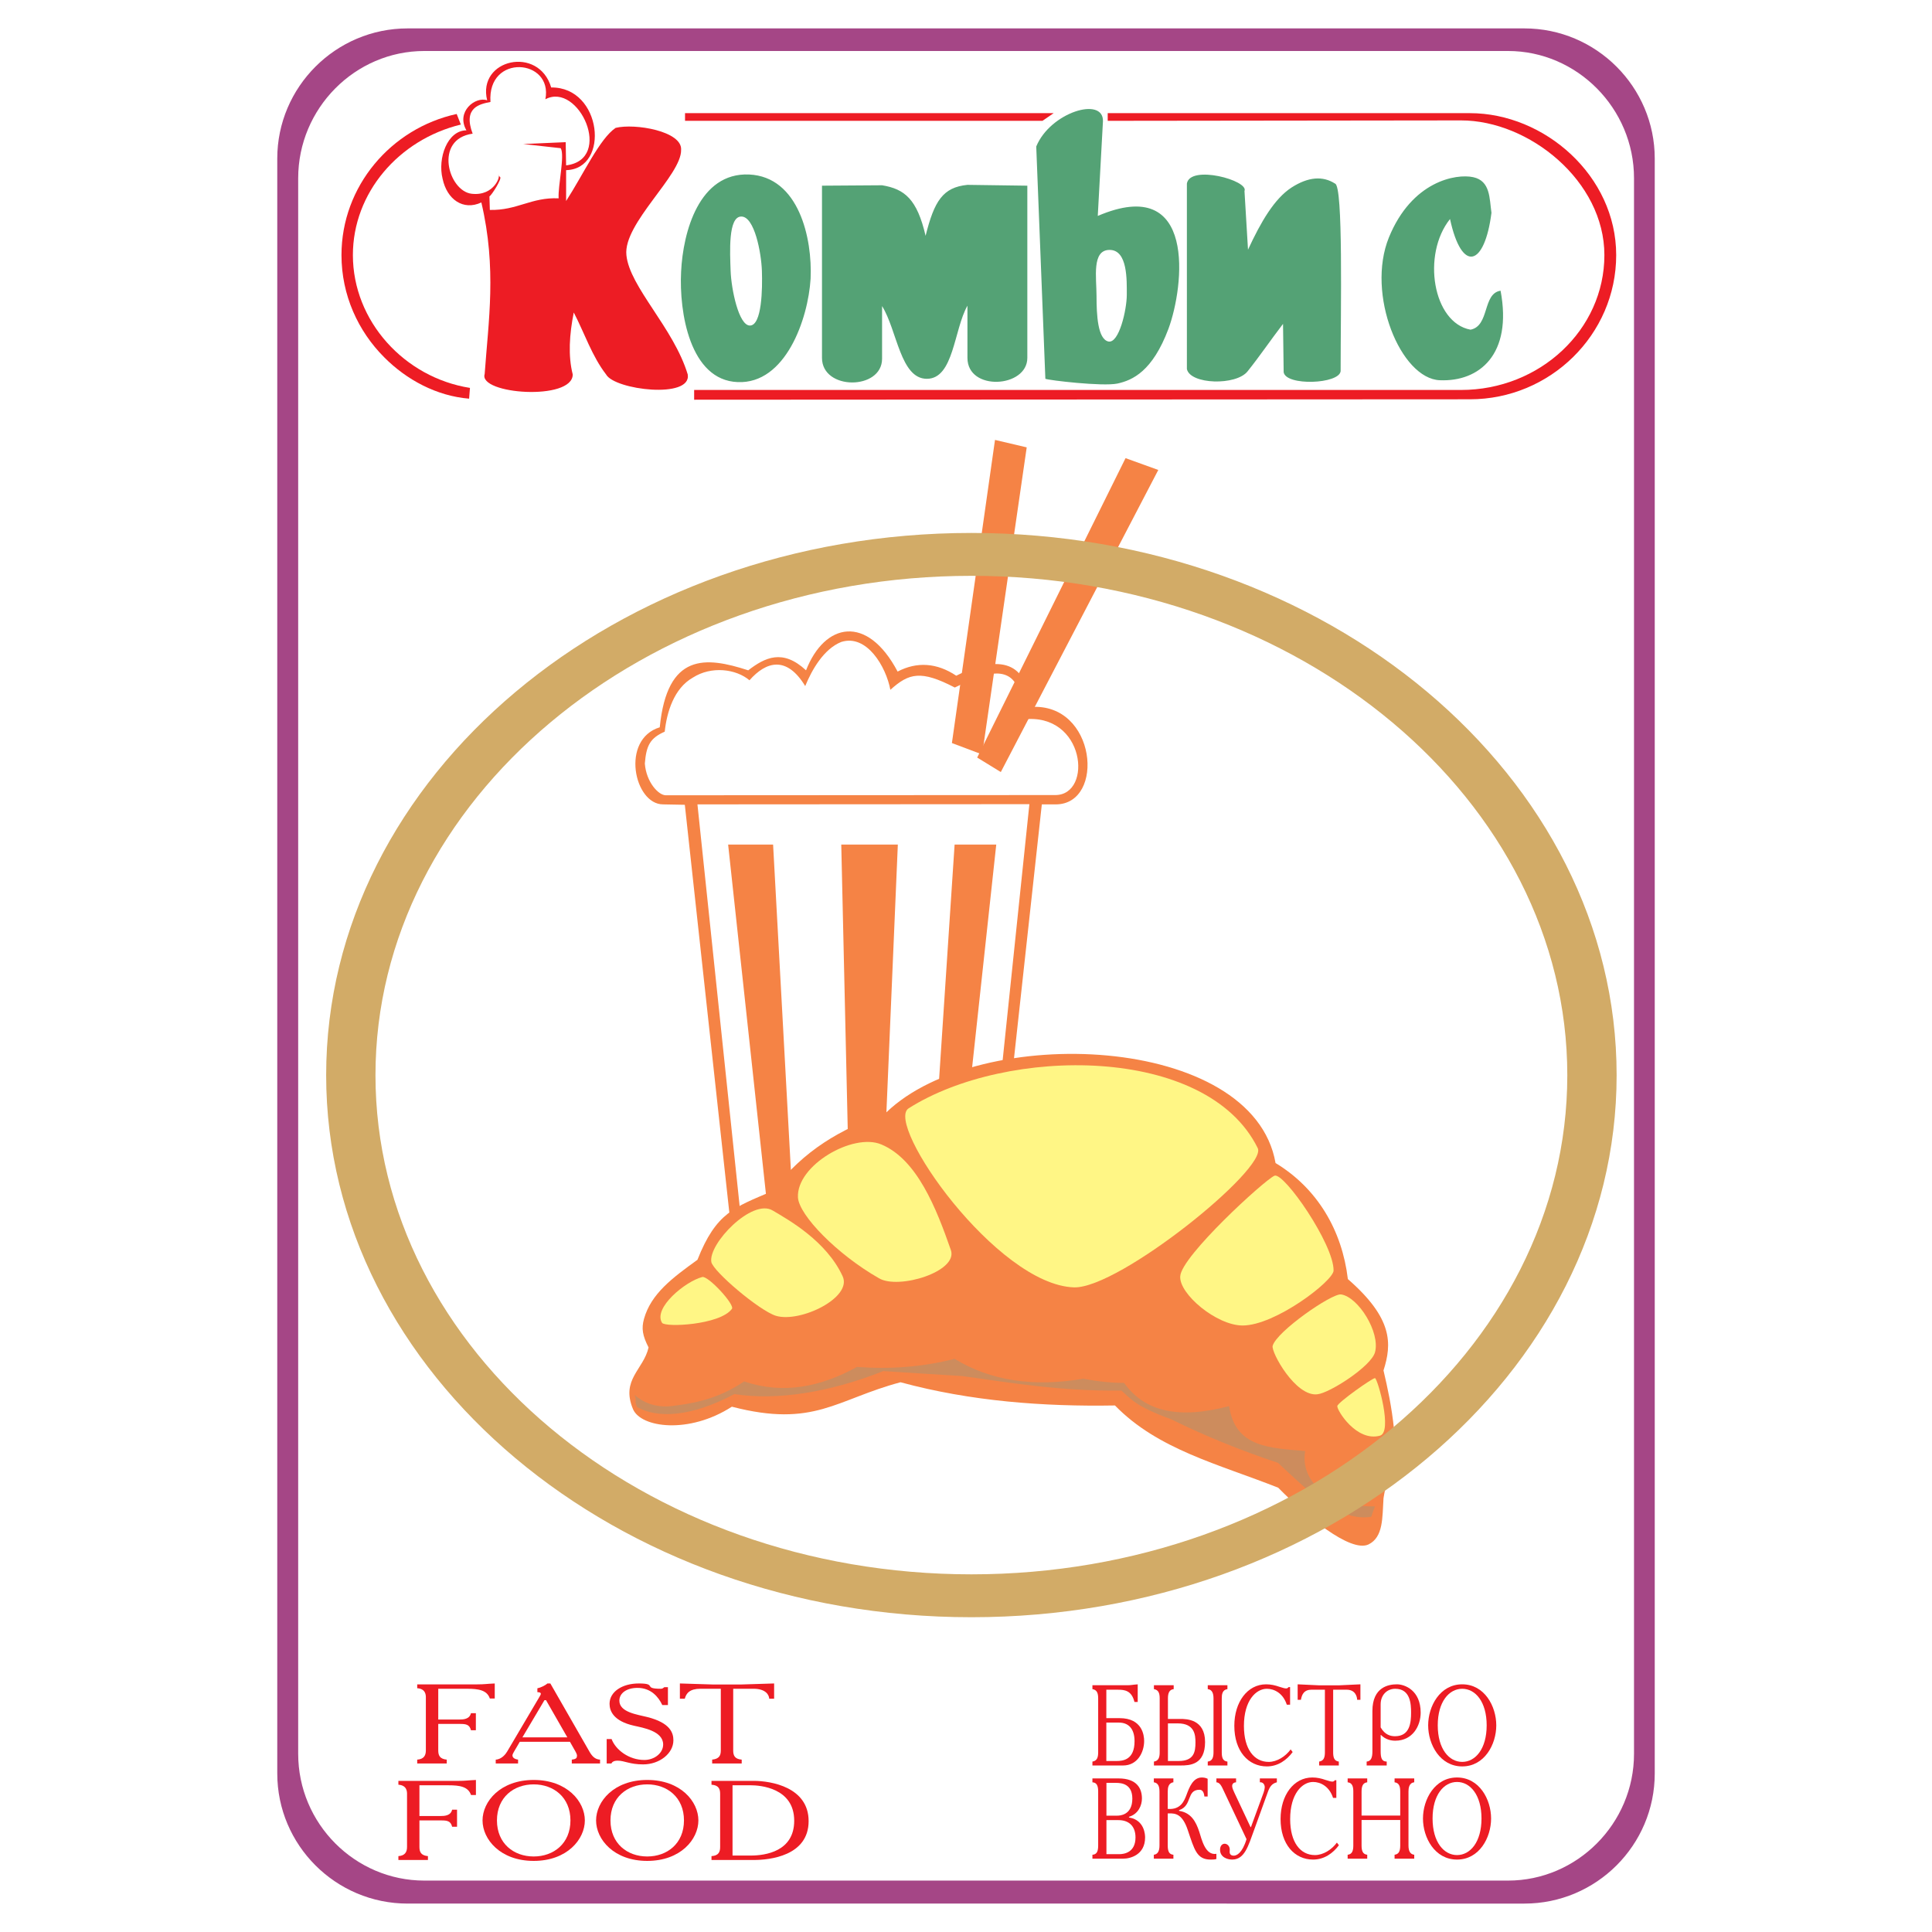 <?xml version="1.0" encoding="utf-8"?>
<!-- Generator: Adobe Illustrator 13.0.0, SVG Export Plug-In . SVG Version: 6.00 Build 14948)  -->
<!DOCTYPE svg PUBLIC "-//W3C//DTD SVG 1.0//EN" "http://www.w3.org/TR/2001/REC-SVG-20010904/DTD/svg10.dtd">
<svg version="1.0" id="Layer_1" xmlns="http://www.w3.org/2000/svg" xmlns:xlink="http://www.w3.org/1999/xlink" x="0px" y="0px"
	 width="192.756px" height="192.756px" viewBox="0 0 192.756 192.756" enable-background="new 0 0 192.756 192.756"
	 xml:space="preserve">
<g>
	<polygon fill-rule="evenodd" clip-rule="evenodd" fill="#FFFFFF" points="0,0 192.756,0 192.756,192.756 0,192.756 0,0 	"/>
	<path fill-rule="evenodd" clip-rule="evenodd" fill="#F58345" d="M88.439,110.973c9.323-8.951,36.57-7.836,38.823,5.064
		c4.176,2.521,6.636,6.719,7.215,11.576c4.507,3.928,4.403,6.451,3.556,9.117c0.413,1.777,0.806,3.535,1.054,5.912
		c0.394,2.791-0.723,4.549-1.054,6.844c-0.124,1.9,0,3.887-1.509,4.609c-1.819,0.826-6.265-2.873-8.993-5.664
		c-5.953-2.357-12.011-3.805-16.29-8.207c-7.132,0.123-14.388-0.414-21.396-2.316c-6.45,1.717-8.6,4.57-16.827,2.439
		c-4.3,2.771-9.076,2.088-9.861,0.248c-1.241-2.955,1.054-3.947,1.55-6.16c-0.6-1.178-0.724-1.881-0.455-2.852
		c0.703-2.502,2.811-4.074,5.333-5.893c1.861-4.713,3.68-5.23,7.442-6.842C80.336,114.652,83.665,112.791,88.439,110.973
		L88.439,110.973z"/>
	<path fill-rule="evenodd" clip-rule="evenodd" fill="#FFF685" d="M90.651,110.58c9.758-6.201,29.748-6.367,34.833,3.969
		c1.014,2.025-13.788,13.996-18.315,13.893C99.438,128.213,88.233,112.131,90.651,110.58L90.651,110.58z"/>
	<path fill-rule="evenodd" clip-rule="evenodd" fill="#FFF685" d="M79.612,119.469c-0.166-3.203,5.499-6.471,8.311-5.291
		c3.576,1.488,5.499,6.387,6.946,10.543c0.744,2.148-5.23,3.969-7.173,2.811C83.52,125.154,79.716,121.246,79.612,119.469
		L79.612,119.469z"/>
	<path fill-rule="evenodd" clip-rule="evenodd" fill="#FFF685" d="M70.971,125.918c-0.331-1.818,4.073-6.387,6.119-5.146
		c1.654,0.971,5.354,3.061,6.967,6.533c1.054,2.148-4.238,4.713-6.657,3.969C75.726,130.736,71.178,126.869,70.971,125.918
		L70.971,125.918z"/>
	<path fill-rule="evenodd" clip-rule="evenodd" fill="#FFF685" d="M117.753,127.324c0.124-2.006,8.373-9.57,9.406-10.025
		c0.951-0.352,5.934,6.863,5.892,9.467c-0.021,1.035-5.809,5.479-9.075,5.479C121.371,132.244,117.608,129.082,117.753,127.324
		L117.753,127.324z"/>
	<path fill-rule="evenodd" clip-rule="evenodd" fill="#FFF685" d="M126.974,134.271c0.393-1.428,5.871-5.23,6.821-5.127
		c1.716,0.248,3.928,3.783,3.391,5.768c-0.372,1.404-4.527,4.072-5.747,4.195C129.247,139.377,126.787,134.869,126.974,134.271
		L126.974,134.271z"/>
	<path fill-rule="evenodd" clip-rule="evenodd" fill="#FFF685" d="M133.423,140.287c0-0.332,3.535-2.832,3.763-2.791
		c0.248,0.041,1.799,5.416,0.476,5.746C135.346,143.863,133.382,140.721,133.423,140.287L133.423,140.287z"/>
	<path fill-rule="evenodd" clip-rule="evenodd" fill="#FFF685" d="M66.051,131.977c-0.91-1.488,2.336-4.135,4.01-4.568
		c0.579-0.166,3.308,2.789,2.957,3.184C71.819,132.203,66.361,132.451,66.051,131.977L66.051,131.977z"/>
	<path fill-rule="evenodd" clip-rule="evenodd" fill="#CD8C5D" d="M63.302,139.17c0.868,0.744,2.046,1.281,3.659,1.117
		c1.922-0.229,4.548-0.6,7.276-2.461c3.928,1.322,7.67,0.537,11.267-1.447c3.329,0.248,6.574,0,9.737-0.807
		c3.597,2.191,7.876,2.832,12.837,1.984c1.427,0.27,2.771,0.414,4.073,0.414c2.025,2.854,5.416,3.66,10.48,2.316
		c0.6,4.176,4.155,4.176,7.587,4.484c-0.537,3.08,2.439,5.604,6.967,5.52c-0.124,0.332-0.269,0.703-0.372,1.035
		c-3.225,0.537-6.284-2.564-9.303-5.375c-3.783-1.262-7.339-2.709-10.646-4.342c-3.639-1.322-4.072-2.088-4.981-2.873
		c-5.954,0.082-10.854-0.744-15.877-1.447c-2.75-0.166-5.375-0.33-7.876-0.496c-5.416,2.15-10.667,2.955-14.863,2.295
		c-4.383,2.336-7.711,2.418-9.696,1.303C63.26,139.811,63.57,139.707,63.302,139.17L63.302,139.17z"/>
	<polygon fill-rule="evenodd" clip-rule="evenodd" fill="#F58345" points="95.241,84.264 93.649,108.348 96.916,107.168 
		99.396,84.264 95.241,84.264 	"/>
	<polygon fill-rule="evenodd" clip-rule="evenodd" fill="#F58345" points="72.646,84.264 76.491,119.801 78.972,117.939 
		77.132,84.264 72.646,84.264 	"/>
	<polygon fill-rule="evenodd" clip-rule="evenodd" fill="#F58345" points="83.933,84.264 84.594,113.33 88.398,111.883 
		89.577,84.264 83.933,84.264 	"/>
	<polygon fill-rule="evenodd" clip-rule="evenodd" fill="#F58345" points="99.271,43.89 94.972,74.134 97.99,75.271 102.435,44.634 
		99.271,43.89 	"/>
	<polygon fill-rule="evenodd" clip-rule="evenodd" fill="#F58345" points="112.296,45.709 115.562,46.888 99.851,77.028 
		97.494,75.581 112.296,45.709 	"/>
	<path fill-rule="evenodd" clip-rule="evenodd" fill="#F58345" d="M68.325,80.294l-2.171-0.041c-2.894,0-4.258-6.491-0.331-7.69
		c0.744-7.442,4.569-7.07,8.827-5.685c1.675-1.281,3.432-2.17,5.768,0c1.86-4.754,6.098-5.623,9.137,0.124
		c1.943-1.013,3.928-0.868,5.851,0.414c4.362-2.191,7.132-1.364,7.4,3.122c6.595-0.496,7.505,9.716,2.522,9.716h-1.385
		l-2.854,26.047l-1.116,0.062l2.729-26.131l-33.118,0.021l4.28,40.745l-1.034,0.58L68.325,80.294L68.325,80.294z M64.335,76.181
		c0.145,1.861,1.364,3.163,2.088,3.163l38.865-0.021c3.782,0,2.997-8.29-3.226-7.545c-0.104-1.116-0.206-2.894-0.909-3.824
		c-1.385-1.716-4.362-0.083-5.892,0.641c-3.391-1.757-4.569-1.447-6.429,0.227c-0.434-2.315-2.357-5.582-4.899-4.775
		c-1.757,0.703-2.936,2.791-3.597,4.403c-1.86-3.06-3.907-2.46-5.561-0.579c-1.344-1.137-3.804-1.447-5.644-0.269
		c-1.902,1.075-2.604,3.473-2.812,5.396C64.873,73.638,64.48,74.361,64.335,76.181L64.335,76.181z"/>
	<path fill-rule="evenodd" clip-rule="evenodd" fill="#D2AB67" d="M96.916,53.172c35.474,0,64.375,24.29,64.375,54.099
		c0,29.789-28.9,54.08-64.375,54.08s-64.375-24.291-64.375-54.08C32.541,77.462,61.441,53.172,96.916,53.172L96.916,53.172z
		 M96.916,57.451c32.746,0,59.454,22.409,59.454,49.82c0,27.475-26.708,49.801-59.454,49.801s-59.455-22.326-59.455-49.801
		C37.461,79.86,64.17,57.451,96.916,57.451L96.916,57.451z"/>
	<path fill-rule="evenodd" clip-rule="evenodd" fill="#ED1C24" d="M108.991,168.135v0.389c0.46,0.07,0.574,0.412,0.574,0.928v5.375
		c0,0.514-0.114,0.857-0.574,0.926v0.389h3.063c1.426,0,2.097-1.305,2.097-2.447c0-0.561-0.183-2.275-2.451-2.275h-1.321v-2.836
		h1.188c0.612,0,1.34,0.068,1.618,1.223h0.325v-1.76c-0.612,0.045-0.612,0.09-1.072,0.09H108.991L108.991,168.135z M110.379,175.695
		v-3.832h1.255c0.899,0,1.56,0.549,1.56,1.854c0,1.852-1.139,1.979-1.8,1.979H110.379L110.379,175.695z"/>
	<path fill-rule="evenodd" clip-rule="evenodd" fill="#ED1C24" d="M115.128,168.135v0.389c0.459,0.07,0.574,0.412,0.574,0.928v5.375
		c0,0.514-0.115,0.857-0.574,0.926v0.389h2.671c0.899,0,2.431-0.057,2.431-2.344c0-2.299-1.896-2.299-2.479-2.299h-1.226v-2.047
		c0-0.492,0.114-0.881,0.574-0.928v-0.389H115.128L115.128,168.135z M116.525,175.695v-3.752h0.985c1.694,0,1.762,1.178,1.762,1.898
		c0,0.938-0.144,1.854-1.675,1.854H116.525L116.525,175.695z M122.46,168.135h-1.962v0.389c0.421,0.047,0.574,0.391,0.574,0.928
		v5.375c0,0.49-0.115,0.879-0.574,0.926v0.389h1.962v-0.389c-0.479-0.047-0.564-0.436-0.564-0.926v-5.375
		c0-0.389,0.048-0.857,0.564-0.928V168.135L122.46,168.135z"/>
	<path fill-rule="evenodd" clip-rule="evenodd" fill="#ED1C24" d="M128.712,170.08v-1.762h-0.144
		c-0.02,0.023-0.105,0.137-0.23,0.137c-0.134,0-0.306-0.033-0.68-0.16c-0.459-0.16-0.861-0.25-1.34-0.25
		c-1.857,0-3.169,1.76-3.169,4.139c0,2.527,1.397,4.051,3.245,4.051c1.12,0,1.991-0.643,2.575-1.432l-0.201-0.264
		c-0.507,0.697-1.358,1.246-2.191,1.246c-1.446,0-2.47-1.258-2.47-3.59c0-2.539,1.206-3.705,2.287-3.705
		c0.737,0,1.618,0.434,1.991,1.59H128.712L128.712,170.08z"/>
	<path fill-rule="evenodd" clip-rule="evenodd" fill="#ED1C24" d="M129.468,169.588h0.325c0.096-0.561,0.335-1.006,1.034-1.006
		h1.359v6.244c0,0.514-0.115,0.857-0.574,0.926v0.389h1.962v-0.389c-0.469-0.057-0.564-0.424-0.564-0.926v-6.244h1.35
		c0.843,0,1.034,0.662,1.044,1.006h0.325v-1.543l-2.173,0.102h-1.915l-2.173-0.102V169.588L129.468,169.588z"/>
	<path fill-rule="evenodd" clip-rule="evenodd" fill="#ED1C24" d="M136.351,176.141h2.001v-0.389c-0.508,0-0.604-0.389-0.604-1.041
		v-1.613h0.029c0.479,0.48,1.043,0.572,1.426,0.572c1.743,0,2.537-1.486,2.537-2.801c0-2.23-1.589-2.824-2.364-2.824
		c-0.795,0-2.451,0.24-2.451,2.664v4.037c0,0.549-0.114,0.982-0.574,1.006V176.141L136.351,176.141z M137.748,170.033
		c0-0.881,0.594-1.543,1.455-1.543c1.522,0,1.58,1.533,1.58,2.379c0,0.994-0.115,2.355-1.599,2.355c-0.44,0-1.005-0.127-1.437-0.881
		V170.033L137.748,170.033z"/>
	<path fill-rule="evenodd" clip-rule="evenodd" fill="#ED1C24" d="M145.886,168.045c-2.221,0-3.398,2.184-3.398,4.094
		c0,1.908,1.178,4.096,3.398,4.096s3.398-2.188,3.398-4.096C149.284,170.229,148.106,168.045,145.886,168.045L145.886,168.045z
		 M145.886,168.49c1.321,0,2.44,1.303,2.44,3.648c0,2.344-1.119,3.646-2.44,3.646s-2.441-1.303-2.441-3.646
		C143.444,169.793,144.564,168.49,145.886,168.49L145.886,168.49z"/>
	<path fill-rule="evenodd" clip-rule="evenodd" fill="#ED1C24" d="M108.991,177.432v0.389c0.46,0.023,0.574,0.389,0.574,0.926v5.375
		c0,0.561-0.124,0.904-0.574,0.926v0.391h3.083c0.66,0,2.173-0.355,2.173-2.117c0-0.229-0.039-1.703-1.542-1.979
		c-0.019,0-0.048-0.01-0.066-0.01v-0.07c0.947-0.285,1.292-1.154,1.292-1.828c0-0.984-0.488-2.002-2.336-2.002H108.991
		L108.991,177.432z M110.389,181.148v-3.271h0.957c0.584,0,1.628,0.127,1.628,1.578c0,1.682-1.312,1.693-1.503,1.693H110.389
		L110.389,181.148z M110.389,184.99v-3.396h1.206c1.006,0,1.694,0.572,1.694,1.727c0,1.51-1.148,1.67-1.617,1.67H110.389
		L110.389,184.99z"/>
	<path fill-rule="evenodd" clip-rule="evenodd" fill="#ED1C24" d="M115.118,177.432v0.389c0.411,0.057,0.564,0.377,0.564,0.926
		v5.375c0,0.561-0.172,0.881-0.564,0.926v0.391h1.952v-0.391c-0.449-0.033-0.564-0.377-0.564-0.926v-3.201h0.163
		c0.584,0,1.292,0.033,1.838,1.67c0.66,1.955,0.89,2.939,2.278,2.939c0.22,0,0.383,0,0.574-0.057v-0.516
		c-1.12,0.182-1.465-1.453-1.714-2.219c-0.335-1.008-0.813-1.887-2.01-2.07V180.6c1.35-0.436,0.708-2.035,2.039-2.035
		c0.172,0,0.431,0.08,0.488,0.674h0.325v-1.771c-0.211-0.104-0.411-0.127-0.584-0.127c-0.871,0-1.244,0.973-1.522,1.727
		c-0.22,0.584-0.574,1.521-1.876,1.406v-1.727c0-0.365,0.058-0.857,0.564-0.926v-0.389H115.118L115.118,177.432z"/>
	<path fill-rule="evenodd" clip-rule="evenodd" fill="#ED1C24" d="M127.391,177.432h-1.694v0.389
		c0.268-0.033,0.488,0.172,0.488,0.504c0,0.102-0.058,0.365-0.105,0.492l-1.273,3.475h-0.038l-1.618-3.441
		c-0.086-0.184-0.22-0.469-0.22-0.664c0-0.158,0.096-0.354,0.393-0.365v-0.389h-1.963v0.389c0.354,0.023,0.508,0.365,0.747,0.881
		l2.259,4.791c-0.431,1.418-0.995,1.646-1.273,1.646c-0.344,0-0.411-0.229-0.411-0.354c0-0.092,0.01-0.172,0.01-0.264
		c0-0.32-0.239-0.572-0.508-0.572c-0.22,0-0.459,0.184-0.459,0.596c0,0.777,0.775,0.984,1.206,0.984
		c1.244,0,1.608-1.352,2.183-2.928l1.369-3.785c0.191-0.539,0.401-0.869,0.909-0.996V177.432L127.391,177.432z"/>
	<path fill-rule="evenodd" clip-rule="evenodd" fill="#ED1C24" d="M133.326,179.375v-1.76h-0.144
		c-0.02,0.021-0.105,0.137-0.23,0.137c-0.134,0-0.306-0.035-0.68-0.16c-0.459-0.16-0.861-0.252-1.34-0.252
		c-1.857,0-3.169,1.762-3.169,4.141c0,2.527,1.397,4.049,3.245,4.049c1.12,0,1.991-0.643,2.575-1.43l-0.201-0.264
		c-0.507,0.697-1.359,1.246-2.191,1.246c-1.446,0-2.471-1.258-2.471-3.59c0-2.539,1.207-3.705,2.288-3.705
		c0.737,0,1.618,0.434,1.991,1.588H133.326L133.326,179.375z"/>
	<path fill-rule="evenodd" clip-rule="evenodd" fill="#ED1C24" d="M136.408,177.432h-1.953v0.389
		c0.46,0.047,0.565,0.424,0.565,0.926v5.375c0,0.504-0.105,0.881-0.565,0.926v0.391h1.953v-0.391
		c-0.459-0.045-0.564-0.422-0.564-0.926v-2.539h3.857v2.539c0,0.584-0.144,0.869-0.564,0.926v0.391h1.962v-0.391
		c-0.401-0.045-0.574-0.365-0.574-0.926v-5.375c0-0.33,0.048-0.869,0.574-0.926v-0.389h-1.962v0.389
		c0.421,0.057,0.564,0.344,0.564,0.926v2.391h-3.857v-2.391c0-0.561,0.144-0.879,0.564-0.926V177.432L136.408,177.432z"/>
	<path fill-rule="evenodd" clip-rule="evenodd" fill="#ED1C24" d="M145.368,177.34c-2.221,0-3.398,2.186-3.398,4.094
		c0,1.91,1.178,4.096,3.398,4.096c2.222,0,3.398-2.186,3.398-4.096C148.767,179.525,147.59,177.34,145.368,177.34L145.368,177.34z
		 M145.368,177.787c1.321,0,2.441,1.303,2.441,3.646c0,2.346-1.12,3.648-2.441,3.648c-1.32,0-2.44-1.303-2.44-3.648
		C142.928,179.09,144.048,177.787,145.368,177.787L145.368,177.787z"/>
	<polygon fill-rule="evenodd" clip-rule="evenodd" fill="#ED1C24" points="104.006,12.055 105.122,11.29 68.346,11.29 
		68.346,12.055 104.006,12.055 	"/>
	<path fill-rule="evenodd" clip-rule="evenodd" fill="#ED1C24" d="M69.255,39.88l77.398-0.042c8,0,14.595-6.45,14.595-14.388l0,0
		c0-7.917-7.152-14.161-14.595-14.161h-36.136v0.765l35.247-0.042c6.801,0,14.306,6.057,14.306,13.437l0,0
		c0,7.442-6.43,13.458-14.306,13.458H69.255V39.88L69.255,39.88z"/>
	<path fill-rule="evenodd" clip-rule="evenodd" fill="#ED1C24" d="M46.888,38.701c-6.533-1.033-11.68-6.656-11.68-13.251l0,0
		c0-6.202,4.568-11.515,10.77-13.023l-0.414-1.055c-6.553,1.426-11.494,7.215-11.494,14.078l0,0c0,4.01,1.674,7.607,4.258,10.192
		c2.233,2.253,5.23,3.866,8.476,4.134L46.888,38.701L46.888,38.701z"/>
	<path fill-rule="evenodd" clip-rule="evenodd" fill="#54A275" d="M146.984,17.677c-1.716-0.372-6.119,0.393-8.414,6.016
		c-2.294,5.664,1.179,14.099,5.086,14.243c3.928,0.165,7.256-2.563,6.057-8.931c-1.818,0.269-1.075,3.515-2.997,3.887
		c-3.763-0.682-4.879-7.504-2.047-11.039c1.179,5.437,3.452,4.734,4.135-0.621C148.597,19.786,148.7,18.049,146.984,17.677
		L146.984,17.677z M118.415,18.318c0.31-1.922,6.222-0.31,5.747,0.744l0.352,5.85c1.281-2.77,2.625-5.085,4.341-6.202
		c1.675-1.075,3.122-1.178,4.342-0.393c0.826,0.227,0.558,12.486,0.558,18.708c-0.124,1.303-5.479,1.509-5.685,0.104l-0.062-4.816
		c-1.344,1.757-2.295,3.184-3.535,4.733c-1.137,1.447-5.726,1.323-6.057-0.227V18.318L118.415,18.318z M103.386,14.618
		c1.406-3.432,6.719-5.023,6.656-2.522l-0.517,9.447c9.902-4.238,8.621,7.029,7.05,11.267c-1.592,4.237-3.576,5.126-5.086,5.457
		c-1.488,0.311-6.904-0.331-7.193-0.475L103.386,14.618L103.386,14.618z M110.704,24.934c1.819,0,1.716,3.039,1.716,4.486
		c0,1.447-0.766,4.879-1.84,4.651c-1.055-0.248-1.179-2.625-1.179-4.527C109.401,27.704,108.905,24.934,110.704,24.934
		L110.704,24.934z M82.01,18.525l5.995-0.041c2.253,0.372,3.494,1.385,4.341,5.044c0.868-3.473,1.716-4.837,4.176-5.085l5.975,0.083
		v17.179c0,2.997-5.975,3.37-5.975,0v-5.209c-1.364,2.418-1.364,7.297-4.052,7.297c-2.646,0-2.956-4.837-4.465-7.256v5.251
		c0,3.163-5.995,3.184-5.995-0.083C82.01,29.999,82.01,24.231,82.01,18.525L82.01,18.525z M73.969,21.605
		c1.303,0,1.984,3.597,2.046,5.416c0.062,1.798,0,5.416-1.178,5.458c-1.137,0.042-1.881-3.659-1.943-5.458
		C72.832,25.202,72.625,21.584,73.969,21.605L73.969,21.605z M67.953,27.125c0.186-3.99,1.798-9.923,6.781-9.716
		c4.982,0.228,6.326,6.388,6.14,10.398c-0.248,4.031-2.501,10.522-7.277,10.315C68.821,37.937,67.747,31.135,67.953,27.125
		L67.953,27.125z"/>
	<path fill-rule="evenodd" clip-rule="evenodd" fill="#FFFFFF" d="M134.436,15.693c0.972-1.757,5.686-3.142,7.505-1.757
		c2.522,1.964-3.225,6.161-4.982,7.545C135.015,20.2,132.782,18.649,134.436,15.693L134.436,15.693z"/>
	<path fill-rule="evenodd" clip-rule="evenodd" fill="#ED1C24" d="M48.934,10.173c-0.331-4.858,6.264-4.32,5.479-0.269
		c3.329-1.777,6.863,6.016,2.067,6.595l-0.042-2.315l-4.238,0.186l3.742,0.414c0.434,0.703-0.29,3.762-0.207,5.003
		c-2.729-0.124-4.135,1.22-6.864,1.158L48.831,19.6c0.269-0.187,1.24-1.757,1.075-1.923l-0.207-0.207
		c0.31-0.062-0.331,2.129-2.646,1.861c-2.336-0.269-3.783-5.458,0.103-5.995C46.164,10.711,47.88,10.38,48.934,10.173L48.934,10.173
		z M48.604,10.008c-1.013-4.114,5.147-5.499,6.388-1.281c5.085-0.062,5.892,8.145,1.489,8.248v3.08
		c1.736-2.687,3.349-6.222,4.94-7.297c1.923-0.476,6.657,0.331,6.533,2.191c0.062,2.522-5.789,7.338-5.458,10.501
		c0.31,3.184,4.713,7.256,6.119,11.908c0.413,2.48-7.297,1.55-8.145,0c-1.406-1.819-2.15-4.114-3.225-6.181
		c-0.434,2.17-0.579,4.321-0.103,6.181c0,2.667-9.448,1.984-8.786-0.042c0.372-5.271,1.22-10.522-0.331-17.117
		c-1.819,0.848-3.432-0.31-3.865-2.357c-0.517-2.046,0.475-4.837,2.377-4.837C45.461,11.145,47.425,9.595,48.604,10.008
		L48.604,10.008z"/>
	<path fill-rule="evenodd" clip-rule="evenodd" fill="#ED1C24" d="M41.625,168.049v0.385c0.848,0.055,0.863,0.688,0.863,0.912v5.299
		c0,0.531-0.23,0.869-0.863,0.914v0.383h2.947v-0.383c-0.675-0.068-0.848-0.395-0.848-0.914v-2.648h2.171
		c0.604,0,0.949,0.057,1.093,0.631h0.489v-1.703h-0.489c-0.144,0.609-0.762,0.633-1.179,0.633h-2.084v-3.068h2.904
		c1.064,0,1.955,0.113,2.243,0.971h0.489v-1.5c-0.862,0.033-0.963,0.09-1.797,0.09H41.625L41.625,168.049z"/>
	<path fill-rule="evenodd" clip-rule="evenodd" fill="#ED1C24" d="M54.908,167.959h-0.288c-0.201,0.18-0.662,0.418-1.006,0.484
		v0.385c0.187,0,0.345,0.033,0.345,0.168c0,0.045-0.014,0.09-0.129,0.283l-3.235,5.479c-0.129,0.225-0.532,0.768-1.136,0.801v0.383
		h2.229v-0.383c-0.503-0.078-0.561-0.305-0.561-0.428c0-0.035,0.014-0.125,0.172-0.395l0.561-0.959h5.003l0.575,1.014
		c0.086,0.158,0.129,0.283,0.129,0.328c0,0.26-0.043,0.383-0.518,0.439v0.383h2.818v-0.383c-0.518-0.023-0.819-0.373-1.078-0.834
		L54.908,167.959L54.908,167.959z M56.604,173.338h-4.485l2.2-3.711h0.158L56.604,173.338L56.604,173.338z"/>
	<path fill-rule="evenodd" clip-rule="evenodd" fill="#ED1C24" d="M66.638,168.332h-0.359c-0.015,0.01-0.015,0.01-0.029,0.021
		c-0.072,0.057-0.158,0.135-0.316,0.135c-1.854,0-0.316-0.529-2.2-0.529c-1.667,0-2.918,0.834-2.918,2.029
		c0,0.699,0.374,1.725,2.444,2.188c0.891,0.203,2.904,0.529,2.904,1.871c0,0.857-0.863,1.545-1.883,1.545
		c-1.538,0-2.861-1.014-3.263-2.086h-0.489v2.436h0.474c0.029-0.066,0.129-0.281,0.618-0.281c0.676,0,1.208,0.373,2.545,0.373
		c1.639,0,3.019-1.096,3.019-2.402c0-0.723-0.287-1.736-2.602-2.322c-0.963-0.248-2.789-0.463-2.789-1.635
		c0-0.756,0.733-1.275,1.811-1.275c1.352,0,2.099,0.914,2.473,1.715h0.561V168.332L66.638,168.332z"/>
	<path fill-rule="evenodd" clip-rule="evenodd" fill="#ED1C24" d="M67.832,169.48h0.489c0.144-0.551,0.503-0.992,1.553-0.992h2.041
		v6.156c0,0.508-0.172,0.846-0.862,0.914v0.383h2.947v-0.383c-0.704-0.057-0.848-0.418-0.848-0.914v-6.156h2.027
		c1.265,0,1.552,0.654,1.566,0.992h0.489v-1.521l-3.264,0.102h-2.875l-3.263-0.102V169.48L67.832,169.48z"/>
	<path fill-rule="evenodd" clip-rule="evenodd" fill="#ED1C24" d="M39.748,177.678v0.383c0.848,0.057,0.862,0.688,0.862,0.912v5.301
		c0,0.529-0.23,0.867-0.862,0.912v0.385h2.947v-0.385c-0.676-0.066-0.848-0.395-0.848-0.912v-2.65h2.171
		c0.604,0,0.949,0.057,1.092,0.631h0.489v-1.701H45.11c-0.144,0.607-0.762,0.631-1.179,0.631h-2.084v-3.066h2.904
		c1.064,0,1.955,0.113,2.243,0.969h0.489v-1.5c-0.863,0.035-0.963,0.092-1.797,0.092H39.748L39.748,177.678z"/>
	<path fill-rule="evenodd" clip-rule="evenodd" fill="#ED1C24" d="M53.247,177.586c-3.335,0-5.104,2.154-5.104,4.037
		s1.768,4.039,5.104,4.039c3.335,0,5.103-2.156,5.103-4.039S56.582,177.586,53.247,177.586L53.247,177.586z M53.247,178.027
		c1.984,0,3.666,1.285,3.666,3.596c0,2.312-1.682,3.598-3.666,3.598s-3.666-1.285-3.666-3.598
		C49.581,179.312,51.263,178.027,53.247,178.027L53.247,178.027z"/>
	<path fill-rule="evenodd" clip-rule="evenodd" fill="#ED1C24" d="M64.574,177.586c-3.335,0-5.103,2.154-5.103,4.037
		s1.768,4.039,5.103,4.039c3.335,0,5.104-2.156,5.104-4.039S67.91,177.586,64.574,177.586L64.574,177.586z M64.574,178.027
		c1.984,0,3.666,1.285,3.666,3.596c0,2.312-1.682,3.598-3.666,3.598c-1.983,0-3.666-1.285-3.666-3.598
		C60.909,179.312,62.591,178.027,64.574,178.027L64.574,178.027z"/>
	<path fill-rule="evenodd" clip-rule="evenodd" fill="#ED1C24" d="M70.986,177.678v0.383c0.719,0.045,0.863,0.428,0.863,0.912v5.301
		c0,0.484-0.144,0.867-0.863,0.912v0.385h4.227c1.553,0,5.463-0.395,5.463-3.879c0-3.383-3.738-4.014-5.477-4.014H70.986
		L70.986,177.678z M73.085,185.129v-7.012h1.812c0.92,0,4.341,0.248,4.341,3.539c0,3.057-2.86,3.473-4.341,3.473H73.085
		L73.085,185.129z"/>
	<path fill-rule="evenodd" clip-rule="evenodd" fill="#A54686" d="M40.666,2.834h111.425c7.173,0,13.003,5.851,13.003,12.982
		v161.123c0,7.152-5.83,12.982-13.003,12.982H40.666c-7.173,0-13.003-5.83-13.003-12.982V15.817
		C27.662,8.685,33.492,2.834,40.666,2.834L40.666,2.834z M42.34,5.088h108.117c6.885,0,12.569,5.726,12.569,12.693v157.194
		c0,6.967-5.685,12.652-12.569,12.652H42.34c-6.925,0-12.59-5.686-12.59-12.652V17.781C29.75,10.814,35.415,5.088,42.34,5.088
		L42.34,5.088z"/>
</g>
</svg>
